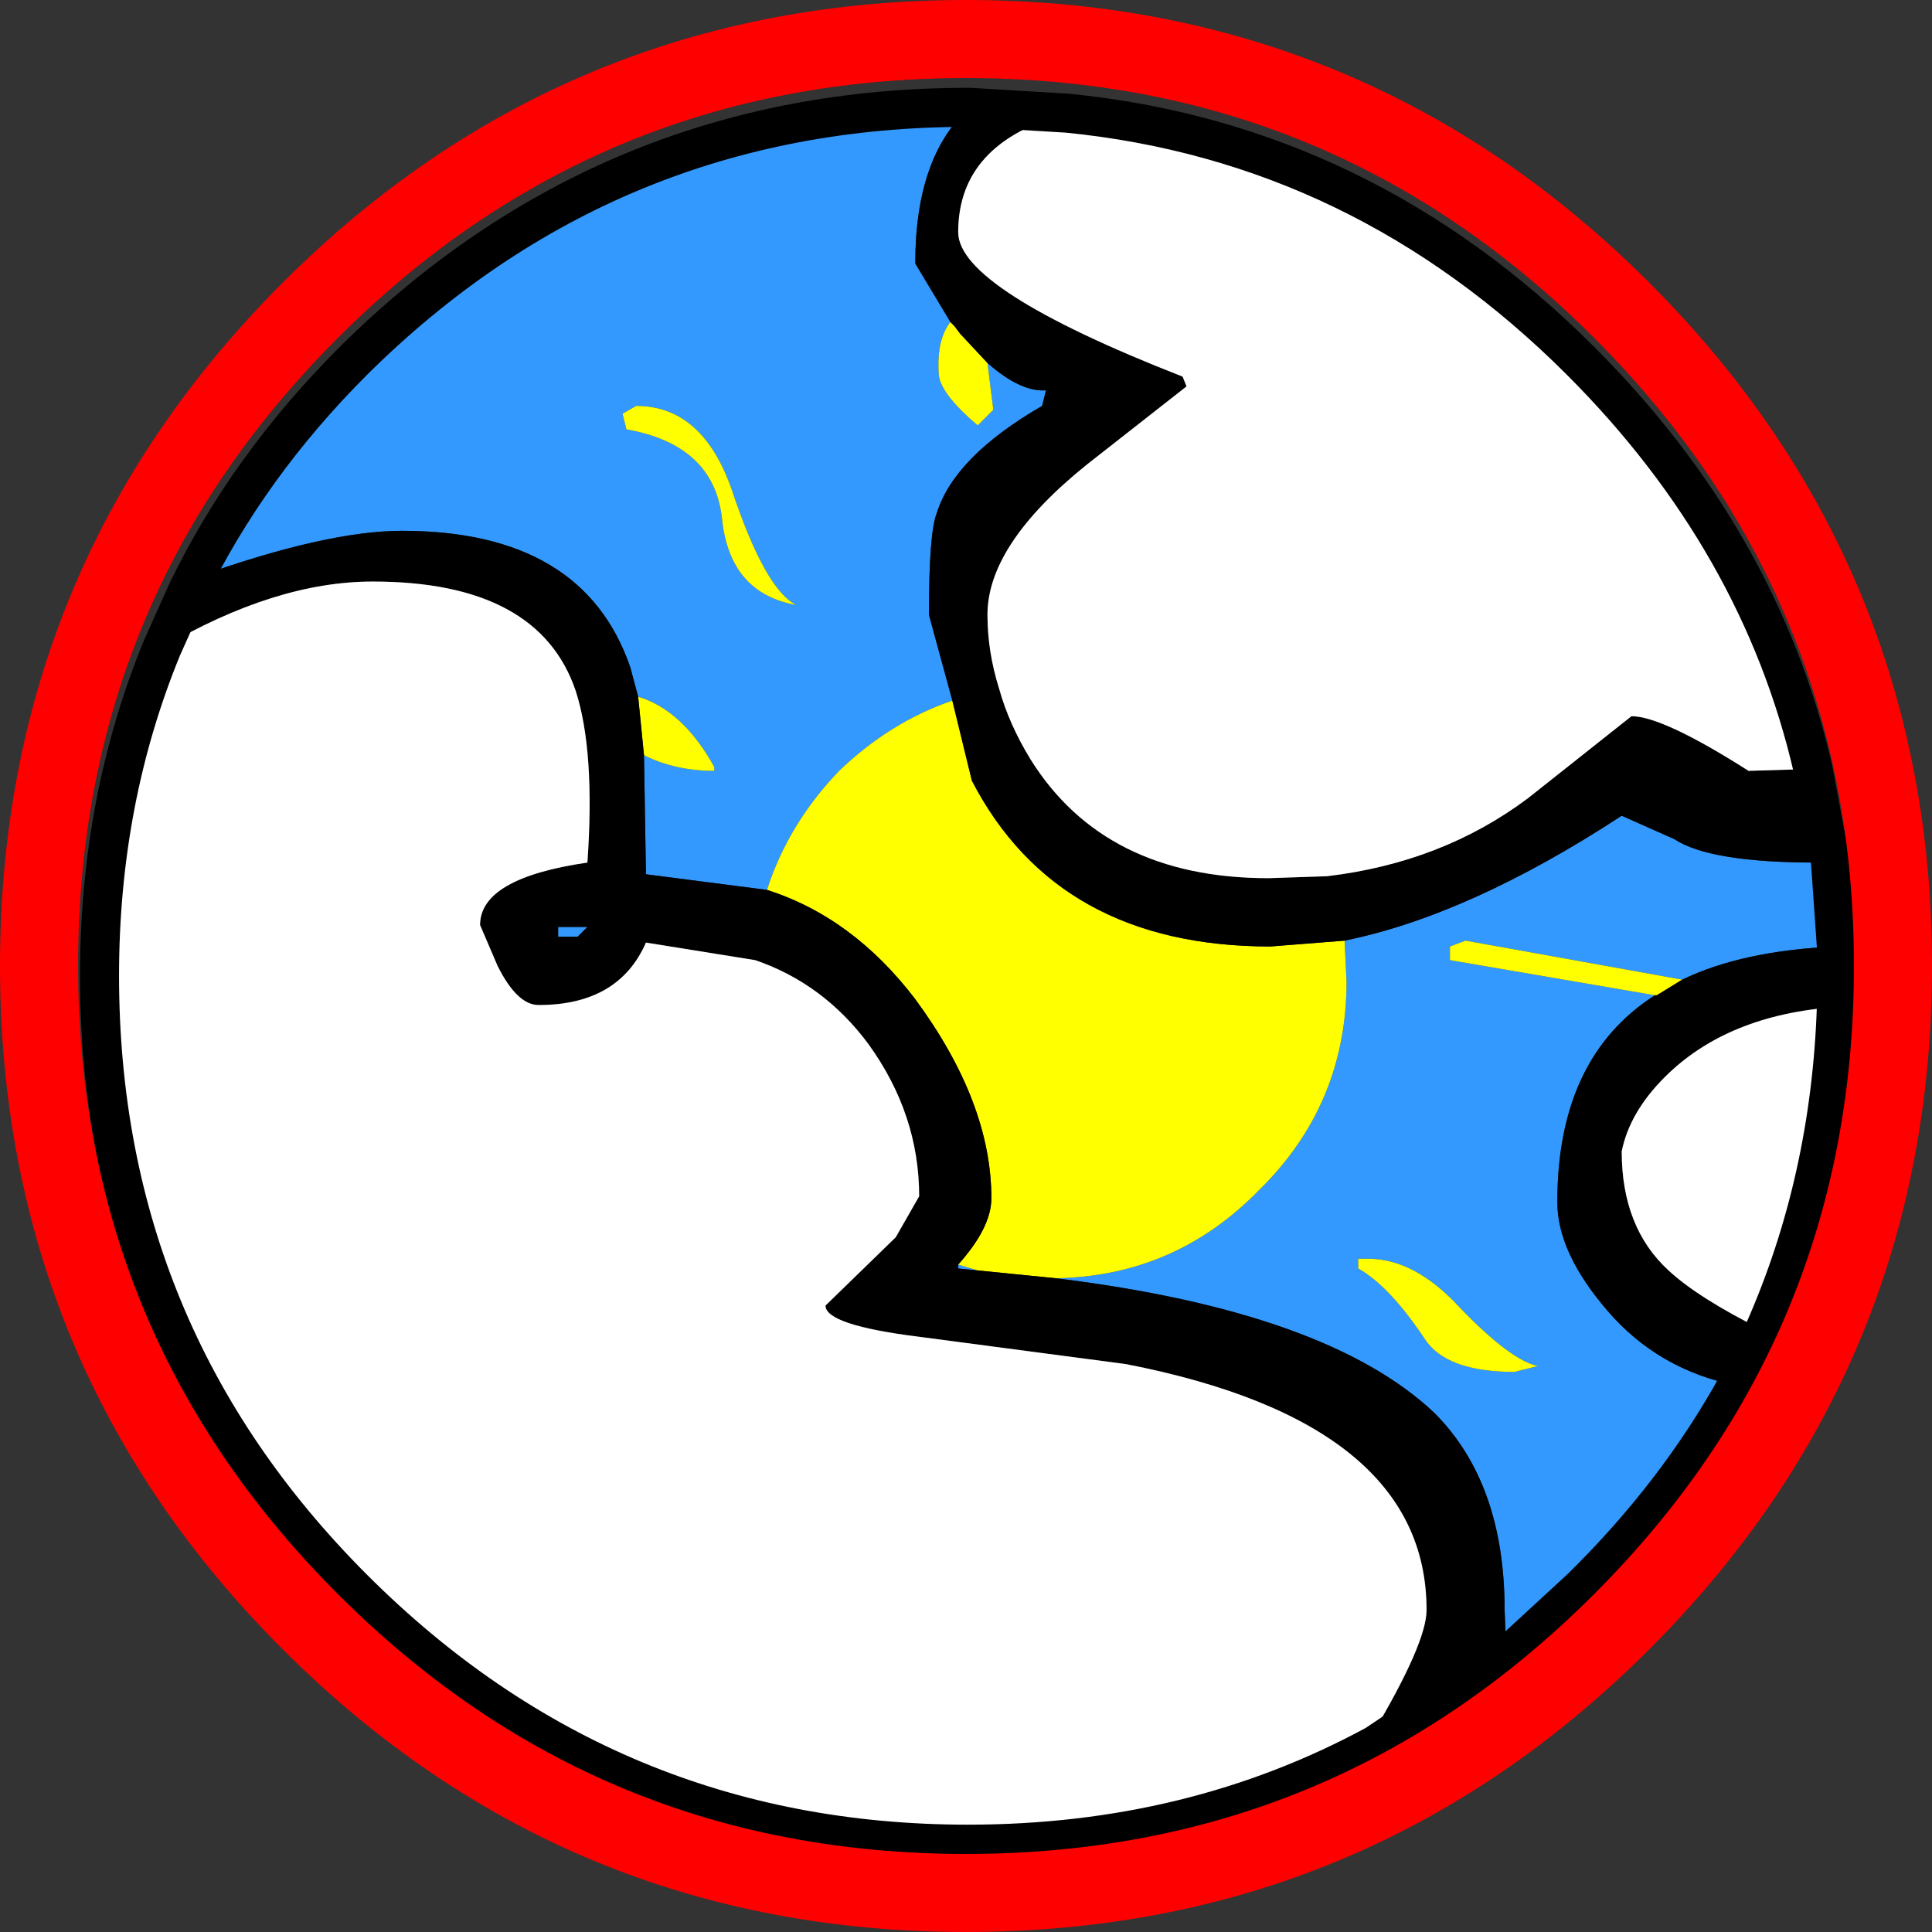 <?xml version="1.0" encoding="UTF-8" standalone="no"?>
<svg xmlns:xlink="http://www.w3.org/1999/xlink" height="49.5px" width="49.5px" xmlns="http://www.w3.org/2000/svg">
  <rect width="100%" height="100%" fill="#333333" stroke="none"/>
  <g transform="matrix(1.0, 0.0, 0.0, 1.0, 24.8, 25.0)">
    <path d="M0.05 -22.25 Q-1.35 -21.0 -1.35 -18.25 L-0.45 -16.75 Q-0.8 -16.3 -0.75 -15.45 -0.75 -14.95 0.25 -14.1 L0.65 -14.5 0.5 -15.7 Q1.35 -14.95 2.0 -15.0 L1.9 -14.6 Q-0.35 -13.3 -0.8 -11.85 -1.0 -11.35 -1.0 -9.25 L-0.4 -7.05 Q-2.0 -6.5 -3.3 -5.25 -4.6 -3.9 -5.15 -2.2 L-8.25 -2.6 -8.3 -5.65 Q-7.5 -5.25 -6.5 -5.25 L-6.5 -5.35 Q-7.3 -6.8 -8.45 -7.15 L-8.65 -7.9 Q-9.85 -11.4 -14.5 -11.4 -16.45 -11.4 -19.8 -10.2 L-20.0 -9.85 Q-18.45 -13.05 -15.75 -15.75 -9.2 -22.25 0.0 -22.25 L0.05 -22.25 M9.65 -0.9 Q12.85 -1.55 16.75 -4.1 L18.1 -3.5 Q19.0 -2.9 21.75 -2.9 L22.1 -2.9 22.25 -0.75 Q19.85 -0.65 18.3 0.1 L12.75 -0.9 12.35 -0.75 12.35 -0.4 17.6 0.5 Q15.1 2.1 15.1 5.8 15.1 7.1 16.4 8.6 17.7 10.1 19.7 10.5 18.15 13.3 15.7 15.7 L13.8 17.45 13.75 16.25 Q13.75 13.0 11.95 11.2 9.2 8.6 2.25 7.75 5.3 7.7 7.45 5.5 9.7 3.3 9.7 0.15 L9.65 -0.9 M-8.5 -14.6 L-8.85 -14.4 -8.75 -14.0 Q-6.5 -13.6 -6.3 -11.7 -6.1 -9.8 -4.4 -9.5 -5.2 -9.9 -6.05 -12.45 -6.8 -14.6 -8.5 -14.6 M0.25 7.55 L-0.25 7.5 -0.25 7.4 0.25 7.55 M-10.5 -1.0 L-10.5 -1.25 -9.75 -1.25 -10.0 -1.0 -10.5 -1.0 M14.6 10.0 Q13.9 9.85 12.6 8.5 11.45 7.25 10.25 7.25 L10.0 7.25 10.0 7.5 Q10.8 7.95 11.7 9.3 12.25 10.15 14.0 10.15 L14.6 10.0" fill="#3399ff" fill-rule="evenodd" stroke="none"/>
    <path d="M-0.45 -16.75 L-0.35 -16.65 -0.2 -16.45 0.5 -15.7 0.65 -14.5 0.25 -14.1 Q-0.75 -14.95 -0.75 -15.45 -0.8 -16.3 -0.45 -16.75 M-0.4 -7.05 L0.1 -5.0 Q2.3 -0.75 7.75 -0.75 L9.65 -0.9 9.7 0.15 Q9.7 3.3 7.45 5.5 5.3 7.7 2.25 7.75 L0.25 7.55 -0.25 7.4 Q0.6 6.45 0.6 5.7 0.6 3.25 -1.35 0.6 -2.95 -1.5 -5.15 -2.2 -4.6 -3.9 -3.3 -5.25 -2.0 -6.5 -0.4 -7.05 M17.6 0.5 L12.35 -0.4 12.35 -0.75 12.75 -0.9 18.3 0.1 17.65 0.5 17.6 0.5 M-8.5 -14.6 Q-6.8 -14.6 -6.05 -12.45 -5.2 -9.9 -4.4 -9.5 -6.1 -9.8 -6.3 -11.7 -6.5 -13.6 -8.75 -14.0 L-8.85 -14.4 -8.5 -14.6 M-8.3 -5.65 L-8.45 -7.15 Q-7.3 -6.8 -6.5 -5.35 L-6.5 -5.25 Q-7.5 -5.25 -8.3 -5.65 M14.6 10.0 L14.0 10.15 Q12.25 10.15 11.7 9.3 10.8 7.95 10.0 7.5 L10.0 7.25 10.25 7.25 Q11.45 7.25 12.6 8.5 13.9 9.85 14.6 10.0" fill="#ffff00" fill-rule="evenodd" stroke="none"/>
    <path d="M2.55 -22.1 Q-0.25 -21.35 -0.25 -19.05 -0.25 -17.6 5.5 -15.35 L5.6 -15.1 3.05 -13.1 Q0.5 -11.05 0.5 -9.25 0.5 -8.3 0.8 -7.35 1.05 -6.45 1.6 -5.55 3.5 -2.5 7.7 -2.5 L9.2 -2.55 Q12.15 -2.9 14.35 -4.55 L17.0 -6.65 Q17.8 -6.65 20.0 -5.25 L21.65 -5.3 22.1 -2.9 21.75 -2.9 Q19.0 -2.9 18.1 -3.5 L16.75 -4.1 Q12.85 -1.55 9.65 -0.9 L7.75 -0.75 Q2.3 -0.75 0.1 -5.0 L-0.4 -7.05 -1.0 -9.25 Q-1.0 -11.35 -0.8 -11.85 -0.35 -13.3 1.9 -14.6 L2.0 -15.0 Q1.35 -14.95 0.5 -15.7 L-0.2 -16.45 -0.35 -16.65 -0.45 -16.75 -1.35 -18.25 Q-1.35 -21.0 0.05 -22.25 L2.55 -22.1 M18.3 0.1 Q19.85 -0.65 22.25 -0.75 L22.25 0.0 22.25 0.1 22.25 0.8 Q19.45 1.0 17.85 2.6 16.95 3.5 16.75 4.5 16.75 6.45 17.95 7.55 18.7 8.25 20.4 9.1 L19.7 10.5 Q17.7 10.1 16.4 8.6 15.1 7.1 15.1 5.8 15.1 2.1 17.6 0.5 L17.65 0.5 18.3 0.1 M-20.0 -9.85 L-19.8 -10.2 Q-16.45 -11.4 -14.5 -11.4 -9.85 -11.4 -8.65 -7.9 L-8.45 -7.15 -8.3 -5.65 -8.25 -2.6 -5.15 -2.2 Q-2.95 -1.5 -1.35 0.6 0.6 3.25 0.6 5.7 0.6 6.45 -0.25 7.4 L-0.25 7.5 0.25 7.55 2.25 7.75 Q9.2 8.6 11.95 11.2 13.75 13.0 13.75 16.25 L13.8 17.45 10.45 19.7 10.35 19.45 Q11.75 17.1 11.75 16.25 11.75 11.45 4.05 9.95 L-1.25 9.25 Q-3.65 8.95 -3.65 8.45 L-1.85 6.7 -1.25 5.65 Q-1.25 3.55 -2.55 1.75 -3.7 0.2 -5.45 -0.4 L-8.25 -0.85 Q-8.95 0.75 -11.0 0.75 -11.55 0.75 -12.05 -0.25 L-12.5 -1.3 Q-12.5 -2.5 -9.75 -2.9 -9.55 -5.75 -10.05 -7.3 -11.0 -10.1 -15.25 -10.1 -17.75 -10.1 -20.65 -8.4 L-20.0 -9.85 M-10.5 -1.0 L-10.0 -1.0 -9.75 -1.25 -10.5 -1.25 -10.5 -1.0" fill="#000000" fill-rule="evenodd" stroke="none"/>
    <path d="M21.65 -5.3 L20.0 -5.25 Q17.8 -6.65 17.0 -6.65 L14.35 -4.55 Q12.15 -2.9 9.2 -2.55 L7.7 -2.5 Q3.5 -2.5 1.6 -5.55 1.05 -6.45 0.8 -7.35 0.5 -8.3 0.5 -9.25 0.5 -11.05 3.05 -13.1 L5.6 -15.1 5.5 -15.35 Q-0.25 -17.6 -0.25 -19.05 -0.25 -21.35 2.55 -22.1 10.1 -21.35 15.7 -15.75 20.3 -11.15 21.65 -5.3 M-20.65 -8.4 Q-17.75 -10.1 -15.25 -10.1 -11.0 -10.1 -10.05 -7.3 -9.55 -5.75 -9.75 -2.9 -12.5 -2.5 -12.5 -1.3 L-12.05 -0.25 Q-11.55 0.75 -11.0 0.75 -8.95 0.75 -8.25 -0.85 L-5.45 -0.4 Q-3.7 0.2 -2.55 1.75 -1.25 3.55 -1.25 5.65 L-1.85 6.7 -3.65 8.45 Q-3.65 8.95 -1.25 9.25 L4.05 9.95 Q11.75 11.45 11.75 16.25 11.75 17.1 10.35 19.45 L10.45 19.7 Q5.75 22.25 0.0 22.25 -9.2 22.25 -15.75 15.7 -22.25 9.2 -22.25 0.0 -22.25 -4.5 -20.65 -8.4 M22.25 0.8 Q22.1 5.25 20.4 9.1 18.7 8.25 17.95 7.55 16.75 6.45 16.75 4.5 16.95 3.5 17.85 2.6 19.45 1.0 22.25 0.8" fill="#ffffff" fill-rule="evenodd" stroke="none"/>
    <path d="M2.55 -22.1 L0.05 -22.25 0.0 -22.25 Q-9.2 -22.25 -15.75 -15.75 -18.45 -13.05 -20.0 -9.85 L-20.65 -8.4 Q-22.25 -4.5 -22.25 0.0 -22.25 9.2 -15.75 15.7 -9.2 22.25 0.0 22.25 5.75 22.25 10.45 19.7 L13.8 17.45 15.7 15.7 Q18.15 13.3 19.7 10.5 L20.4 9.1 Q22.1 5.25 22.25 0.8 L22.25 0.1 22.25 0.0 22.25 -0.75 22.1 -2.9 21.65 -5.3 Q20.3 -11.15 15.7 -15.75 10.1 -21.35 2.55 -22.1 Z" fill="none" stroke="#000000" stroke-linecap="round" stroke-linejoin="round" stroke-width="1.0"/>
    <path d="M-0.05 -24.0 Q9.8 -24.0 16.75 -17.05 23.7 -10.1 23.7 -0.25 23.7 9.6 16.75 16.55 9.8 23.5 -0.05 23.5 -9.9 23.5 -16.85 16.55 -23.8 9.6 -23.8 -0.25 -23.8 -10.1 -16.85 -17.05 -9.9 -24.0 -0.05 -24.0 Z" fill="none" stroke="#ff0000" stroke-linecap="round" stroke-linejoin="round" stroke-width="2.0"/>
  </g>
</svg>
